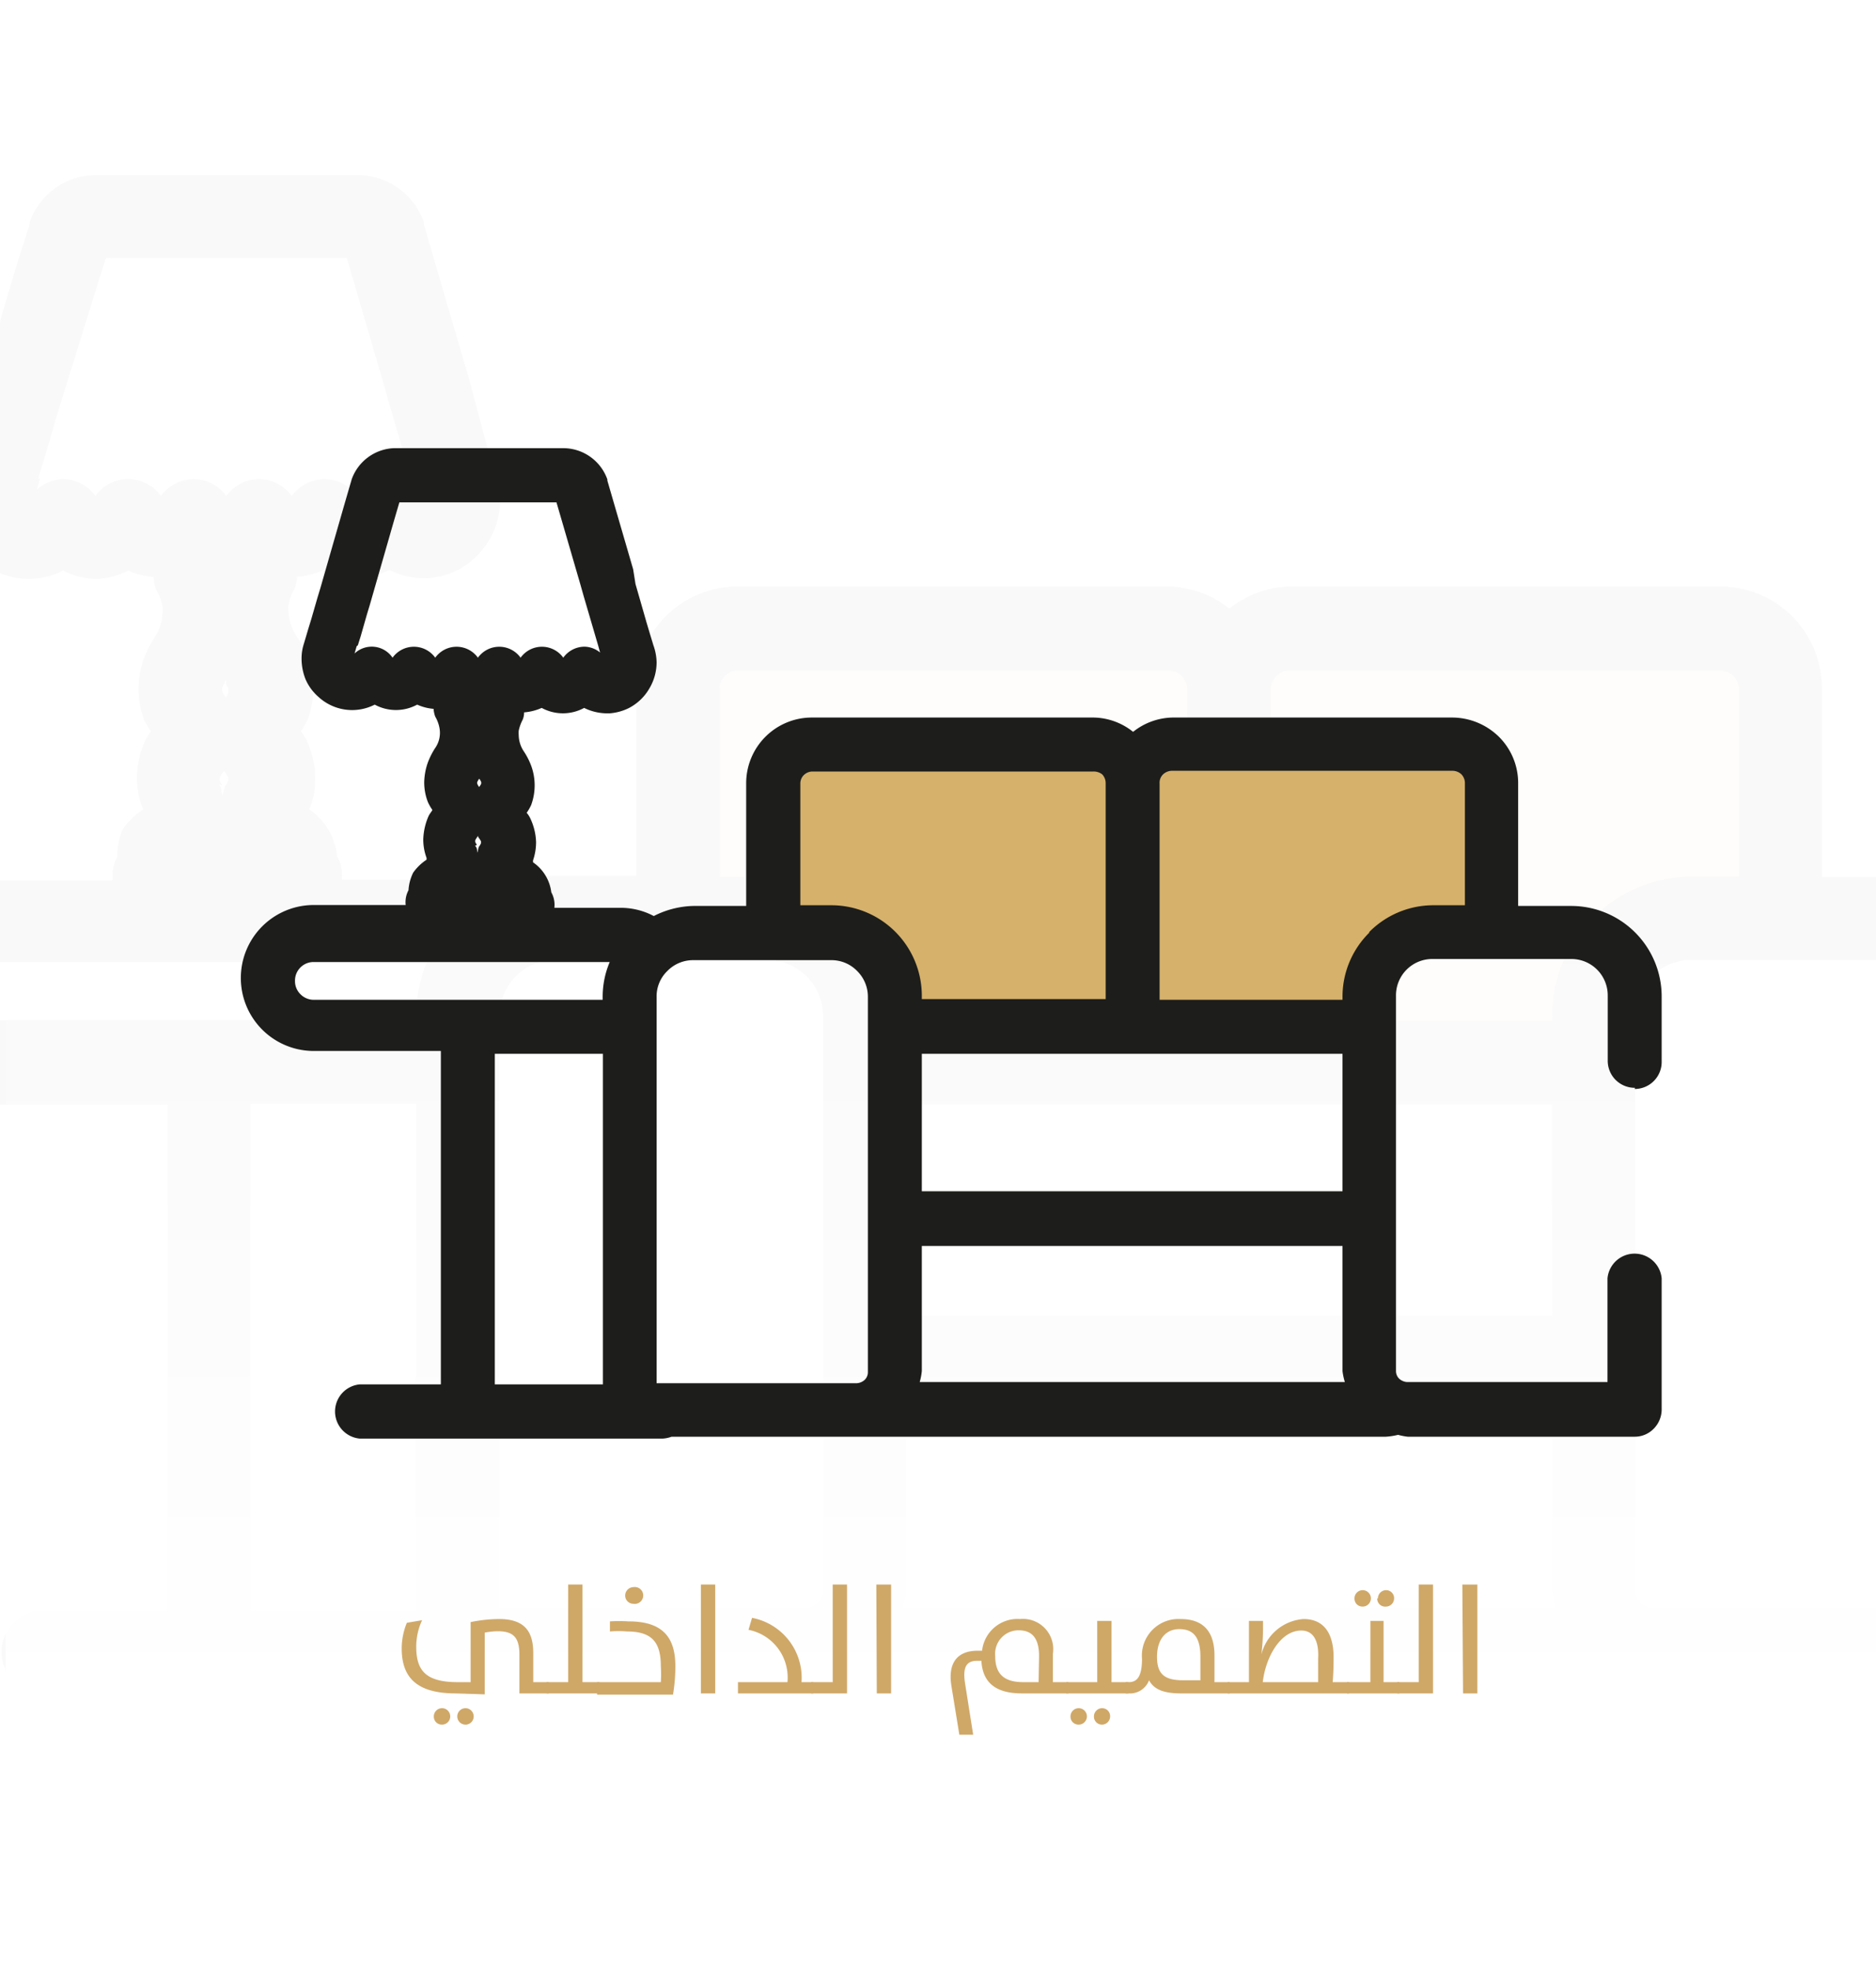 <svg id="Layer_1" data-name="Layer 1" xmlns="http://www.w3.org/2000/svg" xmlns:xlink="http://www.w3.org/1999/xlink" viewBox="0 0 80 84"><defs><style>.cls-1{fill:#fff;}.cls-2{opacity:0.03;}.cls-3{fill:#d5b16c;}.cls-4{fill:#1d1d1b;}.cls-5{fill:url(#linear-gradient);}.cls-6{fill:#cfa868;}</style><linearGradient id="linear-gradient" x1="40.12" y1="73.42" x2="40.12" y2="38.11" gradientUnits="userSpaceOnUse"><stop offset="0" stop-color="#fff"/><stop offset="1" stop-color="#fff" stop-opacity="0"/></linearGradient></defs><rect class="cls-1" width="80" height="84"/><g class="cls-2"><path class="cls-3" d="M31.46,26.81a2.55,2.55,0,0,0-2.55,2.55v5.9A3.25,3.25,0,0,0,30,37.68l4.46,3.48,2.42,2.71L52.4,45.28V29.37a2.56,2.56,0,0,0-2.56-2.56Z"/><path class="cls-3" d="M55,26.81a2.56,2.56,0,0,0-2.56,2.55V45.28L68,43.51l8-7.17v-7a2.55,2.55,0,0,0-2.55-2.55Z"/><path class="cls-4" d="M85.31,49.35a1.78,1.78,0,0,0,1.77-1.77V43.31a5.94,5.94,0,0,0-5.94-5.94H77.69v-8A4.32,4.32,0,0,0,73.37,25H55a4.28,4.28,0,0,0-2.58.94A4.23,4.23,0,0,0,49.84,25H31.47a4.3,4.3,0,0,0-4.33,4.32v8H23.69a5.86,5.86,0,0,0-2.6.66A4.67,4.67,0,0,0,19,37.49H14.58a1.63,1.63,0,0,0-.21-1,2.72,2.72,0,0,0-1.19-2s.05-.08.06-.12a3.38,3.38,0,0,0,.2-1.19,3.87,3.87,0,0,0-.36-1.62,2.17,2.17,0,0,0-.25-.39,3.6,3.6,0,0,0,.29-.5,3.61,3.61,0,0,0,.23-1.28,4,4,0,0,0-.23-1.31,4.43,4.43,0,0,0-.49-1h0a2,2,0,0,1-.33-1,1.55,1.55,0,0,1,0-.31h0a2.69,2.69,0,0,1,.27-.71,1.58,1.58,0,0,0,.1-.48,3.42,3.42,0,0,0,1.14-.29,3.32,3.32,0,0,0,1.39.35,3.29,3.29,0,0,0,1.4-.35,3.33,3.33,0,0,0,1.4.35h.26a3.52,3.52,0,0,0,1.25-.34,3.4,3.4,0,0,0,1.82-3,3.32,3.32,0,0,0-.22-1.11h0l-.24-.83v0l-.18-.62h0L20,16.14l-.24-.81h0l-1.17-4-.52-1.79,0-.08a3,3,0,0,0-2.86-2H4.12a3,3,0,0,0-2.85,2l0,.08L.71,11.3-.88,16.65l-.19.66-.41,1.39h0l-.18.59h0l0,.06h0l-.29,1h0a3.43,3.43,0,0,0-.16,1,3.41,3.41,0,0,0,.28,1.33A3.23,3.23,0,0,0-1,23.81a3.4,3.4,0,0,0,2.29.86,3.37,3.37,0,0,0,1.4-.35,3.28,3.28,0,0,0,1.39.35,3.28,3.28,0,0,0,1.39-.35,3.3,3.3,0,0,0,1.08.27,1.78,1.78,0,0,0,.1.52,2.4,2.4,0,0,1,.28.72,1.63,1.63,0,0,1,0,.31,2,2,0,0,1-.32,1h0a4.84,4.84,0,0,0-.48.94,3.93,3.93,0,0,0-.22,1.3,3.78,3.78,0,0,0,.23,1.29,3.31,3.31,0,0,0,.3.5,2.45,2.45,0,0,0-.24.38,3.86,3.86,0,0,0-.36,1.61,3.7,3.7,0,0,0,.21,1.2.54.54,0,0,0,.07.13,3.07,3.07,0,0,0-.88.84A3,3,0,0,0,5,36.52a1.64,1.64,0,0,0-.18,1H-1.17a4.79,4.79,0,0,0-3.38,1.4,4.78,4.78,0,0,0-1.4,3.38,4.75,4.75,0,0,0,1.4,3.37,4.76,4.76,0,0,0,3.38,1.41H7.15V68.63H1.84a1.77,1.77,0,1,0,0,3.54H21.66a1.68,1.68,0,0,0,.59-.12H69a3.52,3.52,0,0,0,.8-.13,3.53,3.53,0,0,0,.63.13H85.31a1.79,1.79,0,0,0,1.25-.52,1.81,1.81,0,0,0,.52-1.25V61.73a1.77,1.77,0,1,0-3.54,0v6.78H70.45a.72.72,0,0,1-.72-.72V43.31a2.39,2.39,0,0,1,2.39-2.4h9a2.41,2.41,0,0,1,2.4,2.4v4.27a1.77,1.77,0,0,0,1.77,1.77ZM38.64,67.79V59.61H66.19v8.18a3.41,3.41,0,0,0,.15.72H38.5a4.17,4.17,0,0,0,.14-.72ZM66.19,56.07H38.64v-9H66.19v9ZM30.68,29.36a.73.73,0,0,1,.23-.55.75.75,0,0,1,.56-.23H49.84a.73.73,0,0,1,.55.23.76.76,0,0,1,.24.55V43.51h-12V43.3a5.94,5.94,0,0,0-5.93-5.93h-2v-8Zm2,11.55A2.39,2.39,0,0,1,35.1,43.3V67.79a.74.74,0,0,1-.21.51.72.72,0,0,1-.51.21H21.29V43.3a2.45,2.45,0,0,1,.7-1.69,2.37,2.37,0,0,1,1.7-.7ZM15.28,21.15ZM12.42,31.91h0ZM7,34Zm2.47-.55h0a.55.55,0,0,1-.1-.17v0a.34.34,0,0,1,0-.15,1.26,1.26,0,0,1,.18-.27h0s0,0,0-.06l0,.06h0a1.06,1.06,0,0,1,.18.27.31.31,0,0,1,0,.15v0a.7.7,0,0,1-.09.17h0c-.11.13-.09.3-.16.45-.07-.15,0-.32-.14-.45Zm.17-4.29h0a1.85,1.85,0,0,1,.1.2.3.3,0,0,1,0,.1.15.15,0,0,1,0,.06.6.6,0,0,1-.13.22h0s0,0,0,0,0,0,0-.06h0a.7.7,0,0,1-.13-.21s0-.05,0-.06a.45.45,0,0,1,0-.11.92.92,0,0,1,.1-.2h0s0-.07.05-.1,0,.07,0,.1Zm-8-8.75,0-.05h0l.18-.59h0l.41-1.39.19-.66L4.1,12.31,4.51,11H14.79l.4,1.36,1.17,4h0l.23.82.75,2.56h0l.18.62h0l.13.44a1.65,1.65,0,0,0-2.42.34,1.74,1.74,0,0,0-1.39-.72,1.76,1.76,0,0,0-1.4.72,1.73,1.73,0,0,0-1.39-.72,1.74,1.74,0,0,0-1.4.72,1.73,1.73,0,0,0-1.4-.72,1.75,1.75,0,0,0-1.39.72,1.71,1.71,0,0,0-2.79,0,1.73,1.73,0,0,0-1.39-.72,1.73,1.73,0,0,0-1.11.45l.14-.48ZM-1.17,43.51A1.26,1.26,0,0,1-2,43.14a1.22,1.22,0,0,1-.37-.87A1.22,1.22,0,0,1-2,41.39,1.21,1.21,0,0,1-1.17,41H18.21a5.94,5.94,0,0,0-.46,2.27v.21H-1.17Zm11.85,3.54h7.07V68.63H10.68V47.05Zm57.25-7.94a5.93,5.93,0,0,0-1.74,4.2v.2h-12V29.36a.8.8,0,0,1,.24-.55.73.73,0,0,1,.55-.23H73.37a.75.75,0,0,1,.55.23.73.73,0,0,1,.23.55v8h-2a5.93,5.93,0,0,0-4.19,1.74Z"/></g><rect class="cls-5" x="0.24" y="38.11" width="79.76" height="35.31"/><path class="cls-6" d="M19.44,72.17c-1.66,0-2.31-.67-2.31-1.92a2.89,2.89,0,0,1,.22-1.09l.65-.11a2.67,2.67,0,0,0-.25,1.13c0,1,.39,1.51,1.77,1.51h.55V69.13A6.26,6.26,0,0,1,21.28,69c1.1,0,1.46.54,1.46,1.45v1.24h.66v.48H22.15V70.52c0-.75-.27-1-.93-1a3,3,0,0,0-.55.06v2.63Zm-.59,1.33a.34.34,0,0,1-.35-.35.35.35,0,1,1,.7,0A.35.35,0,0,1,18.85,73.5Zm1,0a.35.35,0,0,1-.35-.35.35.35,0,0,1,.35-.35.35.35,0,0,1,.35.35A.35.35,0,0,1,19.82,73.5Z"/><path class="cls-6" d="M23.31,71.69h.92V67.53h.61v4.16h.72v.48H23.31Z"/><path class="cls-6" d="M25.46,71.69h2.72a5.27,5.27,0,0,0,0-.68c0-1-.36-1.48-1.44-1.48a4.4,4.4,0,0,0-.73,0V69.1a6.06,6.06,0,0,1,.79,0c1.44,0,2,.66,2,1.91a7.32,7.32,0,0,1-.1,1.21H25.46ZM26.66,68a.36.36,0,0,1,.35-.36.36.36,0,1,1,0,.71A.35.35,0,0,1,26.66,68Z"/><path class="cls-6" d="M29.89,67.53h.61v4.64h-.61Z"/><path class="cls-6" d="M31.47,71.69h2.11a2.07,2.07,0,0,0-1.66-2.23l.15-.51a2.6,2.6,0,0,1,2.11,2.74h.5v.48H31.47Z"/><path class="cls-6" d="M34.59,71.69h.92V67.53h.61v4.64H34.59Z"/><path class="cls-6" d="M37.37,67.53H38v4.64h-.61Z"/><path class="cls-6" d="M43.58,72.17c-1.2,0-1.68-.53-1.73-1.39h-.18c-.47,0-.63.28-.51,1l.34,2.15h-.59l-.34-2.09c-.14-.89.18-1.49,1.13-1.49h.18A1.52,1.52,0,0,1,43.5,69a1.29,1.29,0,0,1,1.4,1.48v1.21h.66v.48Zm.73-1.59c0-.79-.32-1.1-.87-1.1a1,1,0,0,0-1,1.1c0,.75.36,1.11,1.2,1.11h.65Z"/><path class="cls-6" d="M45.47,71.69h1.32V69.08h.61v2.61h.72v.48H45.47ZM46,73.5a.34.34,0,0,1-.35-.35.35.35,0,1,1,.7,0A.35.35,0,0,1,46,73.5Zm1,0a.34.34,0,0,1-.35-.35A.35.35,0,0,1,47,72.8a.34.34,0,0,1,.34.35A.35.35,0,0,1,47,73.5Z"/><path class="cls-6" d="M49,71.61a.87.87,0,0,1-.87.56H48v-.48h.13c.33,0,.57-.19.57-1A1.56,1.56,0,0,1,50.34,69c1,0,1.45.56,1.45,1.56v1.13h.65v.48H50.37C49.62,72.17,49.21,72,49,71.61Zm2.19-1c0-.85-.31-1.18-.9-1.18s-.95.45-.95,1.18.31,1,1.11,1h.74Z"/><path class="cls-6" d="M56.83,71.69h.7v.48H52.35v-.48h.91V69.08h.6v.25a9.34,9.34,0,0,1-.07,1.18h0A2,2,0,0,1,55.59,69c.87,0,1.28.62,1.28,1.63C56.87,71,56.86,71.34,56.83,71.69Zm-1.34-2.2c-.89,0-1.52,1.14-1.64,2.2h2.36c0-.32,0-.68,0-1C56.25,70,56.05,69.49,55.49,69.49Z"/><path class="cls-6" d="M57.44,71.69h1V69.08H59v2.61h.68v.48H57.44Zm.32-3.57a.35.35,0,1,1,.7,0,.35.35,0,0,1-.35.35A.34.34,0,0,1,57.76,68.12Zm1,0a.35.35,0,0,1,.35-.35.34.34,0,0,1,.34.35.35.35,0,0,1-.34.35A.34.34,0,0,1,58.73,68.12Z"/><path class="cls-6" d="M59.58,71.69h.92V67.53h.61v4.64H59.58Z"/><path class="cls-6" d="M62.36,67.53H63v4.64h-.61Z"/><path class="cls-3" d="M34.64,31.73A1.67,1.67,0,0,0,33,33.4v3.84a2.1,2.1,0,0,0,.71,1.57l2.9,2.27,1.58,1.77,10.11.91V33.4a1.67,1.67,0,0,0-1.67-1.67Z"/><path class="cls-3" d="M50,31.73a1.67,1.67,0,0,0-1.67,1.67V43.76l10.12-1.15,5.18-4.67V33.4a1.66,1.66,0,0,0-1.66-1.67Z"/><path class="cls-4" d="M69.71,46.41a1.15,1.15,0,0,0,1.15-1.15V42.48A3.86,3.86,0,0,0,67,38.61H64.74V33.4a2.78,2.78,0,0,0-.82-2,2.86,2.86,0,0,0-2-.82H50a2.78,2.78,0,0,0-1.68.61,2.76,2.76,0,0,0-1.68-.61h-12a2.8,2.8,0,0,0-2.82,2.82v5.21H29.57a3.88,3.88,0,0,0-1.69.43,3,3,0,0,0-1.36-.35H23.64a1.09,1.09,0,0,0-.13-.66,1.82,1.82,0,0,0-.78-1.28s0,0,0-.08a2.41,2.41,0,0,0,.13-.78,2.54,2.54,0,0,0-.24-1,1.07,1.07,0,0,0-.16-.25,2.17,2.17,0,0,0,.19-.33,2.43,2.43,0,0,0,0-1.68,3,3,0,0,0-.32-.62h0a1.28,1.28,0,0,1-.21-.68,1.21,1.21,0,0,1,0-.19h0a1.84,1.84,0,0,1,.17-.47.81.81,0,0,0,.06-.31,2.3,2.3,0,0,0,.75-.19,1.9,1.9,0,0,0,1.81,0,2.23,2.23,0,0,0,.92.23h.17a2.21,2.21,0,0,0,.81-.22,2.15,2.15,0,0,0,.87-.82,2.18,2.18,0,0,0,.32-1.14,2.3,2.3,0,0,0-.14-.73h0l-.16-.53v0l-.12-.4h0l-.48-1.67L27,24.26h0l-.76-2.61-.34-1.17,0-.05A2,2,0,0,0,24,19.1h-7.2A2,2,0,0,0,15,20.42l0,0-.34,1.17-1,3.48-.13.43-.26.9h0l-.12.39h0v0h0l-.19.64h0a2.05,2.05,0,0,0-.1.65,2.4,2.4,0,0,0,.17.87,2.11,2.11,0,0,0,.55.75,2.12,2.12,0,0,0,2.4.33,1.9,1.9,0,0,0,1.81,0,2.13,2.13,0,0,0,.7.18,1.21,1.21,0,0,0,.07.33,1.5,1.5,0,0,1,.18.48,1.13,1.13,0,0,1-.19.87h0a3.25,3.25,0,0,0-.31.62,2.68,2.68,0,0,0-.15.84,2.31,2.31,0,0,0,.16.84,2.17,2.17,0,0,0,.19.33c-.05.09-.11.15-.16.25a2.66,2.66,0,0,0-.23,1,2.24,2.24,0,0,0,.14.79s0,0,0,.08a2.14,2.14,0,0,0-.57.55,1.94,1.94,0,0,0-.2.75,1.07,1.07,0,0,0-.12.63H13.38a3.11,3.11,0,1,0,0,6.22H18.8V59H15.34a1.16,1.16,0,0,0,0,2.31H28.25a1.29,1.29,0,0,0,.39-.08H59.1a3,3,0,0,0,.52-.08,2.7,2.7,0,0,0,.41.08h9.68a1.13,1.13,0,0,0,.81-.34,1.17,1.17,0,0,0,.34-.81V54.48a1.16,1.16,0,0,0-2.31,0V58.9H60a.55.55,0,0,1-.33-.14.45.45,0,0,1-.14-.33v-16a1.55,1.55,0,0,1,1.56-1.56H67a1.55,1.55,0,0,1,1.56,1.56v2.78a1.15,1.15,0,0,0,1.16,1.15Zm-30.4,12V53.1H57.25v5.33a2.63,2.63,0,0,0,.1.47H39.22a2.6,2.6,0,0,0,.09-.47Zm17.94-7.64H39.31V44.91H57.25v5.88ZM34.13,33.4a.5.5,0,0,1,.15-.37.54.54,0,0,1,.36-.15h12A.59.59,0,0,1,47,33a.54.54,0,0,1,.15.37v9.21H39.31v-.13a3.86,3.86,0,0,0-3.86-3.87H34.13V33.4Zm1.32,7.52a1.52,1.52,0,0,1,1.1.46,1.54,1.54,0,0,1,.46,1.1v16a.45.45,0,0,1-.14.33.55.55,0,0,1-.33.14H28V42.48a1.5,1.5,0,0,1,.46-1.1,1.53,1.53,0,0,1,1.1-.46ZM24.1,28.05Zm-1.87,7Zm-3.5,1.33h0ZM20.34,36h0a.3.3,0,0,1-.07-.11v0a.23.23,0,0,1,0-.09,1.4,1.4,0,0,1,.12-.18h0s0,0,0,0l0,.05h0a1.4,1.4,0,0,1,.12.18.23.23,0,0,1,0,.09v0a.67.67,0,0,1-.06.11h0c-.07.08-.05.19-.1.29,0-.1,0-.21-.09-.29Zm.11-2.8h0a.88.88,0,0,1,.07.13.26.26,0,0,1,0,.07v0a.56.56,0,0,1-.09.14h0l0,0,0,0h0a.8.8,0,0,1-.08-.14.08.08,0,0,1,0,0,.26.26,0,0,1,0-.07l.07-.13h0l0-.06,0,.06Zm-5.19-5.7v0h0l.12-.38h0l.26-.91.13-.43,1-3.48.26-.89h6.7l.26.89.76,2.61h0l.15.53.49,1.67h0l.12.41h0l.08.29a1.08,1.08,0,0,0-.66-.25,1.12,1.12,0,0,0-.91.47,1.12,1.12,0,0,0-1.82,0,1.12,1.12,0,0,0-1.82,0,1.12,1.12,0,0,0-1.82,0,1.12,1.12,0,0,0-1.82,0,1.07,1.07,0,0,0-1.62-.18l.09-.31ZM13.38,42.61a.8.8,0,0,1-.57-.24.78.78,0,0,1-.23-.57.79.79,0,0,1,.8-.8H26a3.8,3.8,0,0,0-.3,1.48v.13H13.38Zm7.72,2.3h4.61V59H21.1V44.91Zm37.29-5.16a3.83,3.83,0,0,0-1.14,2.73v.13h-7.8V33.4A.5.5,0,0,1,49.6,33a.56.56,0,0,1,.36-.15h12a.56.56,0,0,1,.36.15.54.54,0,0,1,.15.37v5.21H61.12a3.85,3.85,0,0,0-2.73,1.14Z"/></svg>